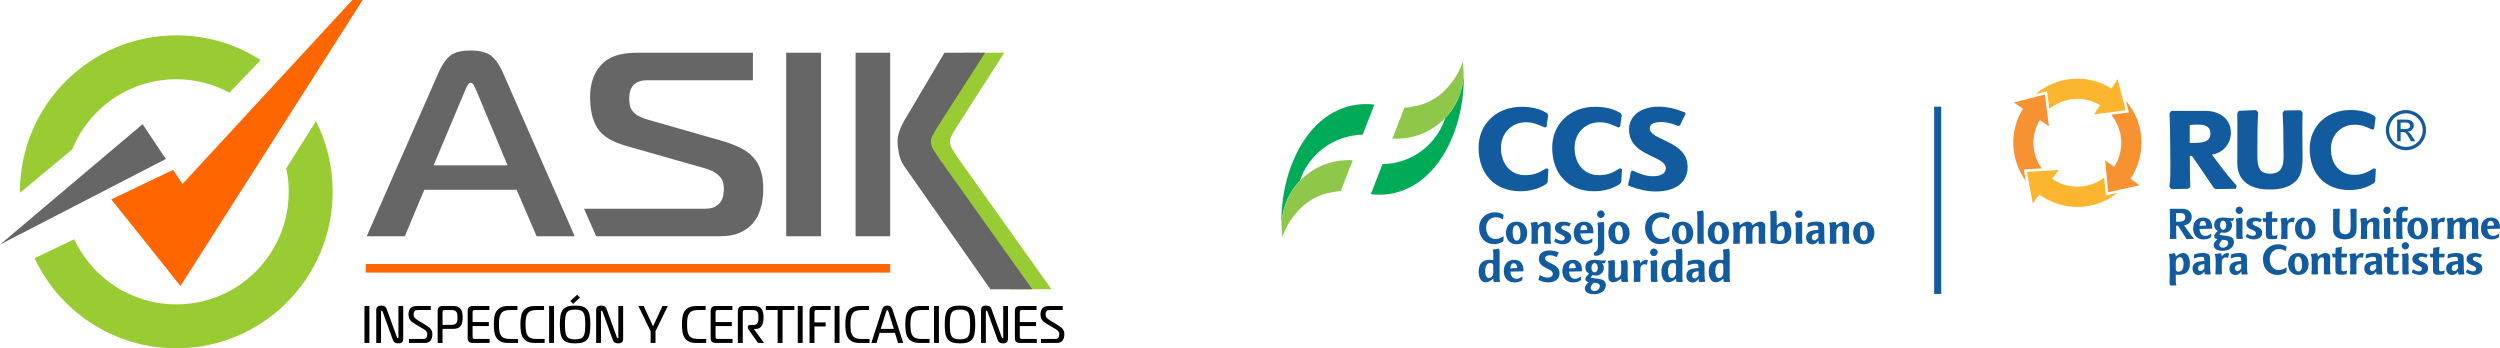 <?xml version="1.0" encoding="UTF-8"?>
<!DOCTYPE svg PUBLIC "-//W3C//DTD SVG 1.1//EN" "http://www.w3.org/Graphics/SVG/1.1/DTD/svg11.dtd">
<!-- Creator: CorelDRAW 2020 (64-Bit) -->
<svg xmlns="http://www.w3.org/2000/svg" xml:space="preserve" width="132.379mm" height="18.443mm" version="1.1" style="shape-rendering:geometricPrecision; text-rendering:geometricPrecision; image-rendering:optimizeQuality; fill-rule:evenodd; clip-rule:evenodd"
viewBox="0 0 15121.54 2106.73"
 xmlns:xlink="http://www.w3.org/1999/xlink"
 xmlns:xodm="http://www.corel.com/coreldraw/odm/2003">
 <defs>
  <style type="text/css">
   <![CDATA[
    .fil1 {fill:#FCB52F}
    .fil2 {fill:#F79233}
    .fil4 {fill:#8FC74A}
    .fil3 {fill:#00AB58}
    .fil5 {fill:#125B9E}
    .fil0 {fill:#125B9E}
    .fil8 {fill:#666666}
    .fil7 {fill:#99CC33}
    .fil6 {fill:#FF6600}
    .fil9 {fill:black;fill-rule:nonzero}
   ]]>
  </style>
 </defs>
 <g id="Capa_x0020_1">
  <g id="_1583469882400">
   <path class="fil0" d="M13217.72 1313.94l0 0c0,26.65 -24.34,27.2 -48.38,27.2l-6.82 0 0 -33.12 0 -18.65c0,0 10.73,-1.09 23.74,-1.09 20.44,0 31.46,8.09 31.46,25.66zm-3572.42 277.07c-10.71,0 -19.35,12.69 -19.35,28.26 0,15.57 8.64,28.24 19.35,28.24 10.66,0 19.38,-12.67 19.38,-28.24 0,-15.57 -8.73,-28.26 -19.38,-28.26zm-293.89 -572.05l1.48 -0.88 12.84 4.34 -4.53 78.69 -9.54 12.62c-44.72,28.56 -97.04,43.05 -155.43,43.05 -153.59,0 -252.91,-103.53 -252.91,-263.76 0,-143.12 109.12,-247.09 259.43,-247.09 62.02,0 110.87,12.09 153.87,37.98l0.77 0.47 6.93 12.03 -0.23 1.28c-3.07,17.89 -4.26,27.76 -5.69,39.16 -0.93,7.52 -1.94,15.89 -3.67,27.78l-0.3 2.15 -11.31 4.07 -3.8 -1.64c-38.44,-17.17 -66.22,-29.62 -109.91,-29.62 -85.85,0 -150.62,65.99 -150.62,153.44 0,99.59 58.81,166.47 146.29,166.47 51.53,0 80.66,-12.5 126.34,-40.54zm445.32 0l1.45 -0.88 12.83 4.34 -4.55 78.69 -9.52 12.62c-44.68,28.56 -97.03,43.05 -155.43,43.05 -153.58,0 -252.86,-103.53 -252.86,-263.76 0,-143.12 109.04,-247.09 259.36,-247.09 62.02,0 110.88,12.09 153.89,37.98l0.82 0.47 6.82 12.03 -0.17 1.28c-3.11,17.89 -4.27,27.76 -5.7,39.16 -0.95,7.52 -1.95,15.89 -3.66,27.78l-0.32 2.15 -11.29 4.07 -3.82 -1.64c-38.45,-17.17 -66.21,-29.62 -109.91,-29.62 -85.84,0 -150.62,65.99 -150.62,153.44 0,99.59 58.82,166.47 146.29,166.47 51.53,0 80.67,-12.5 126.37,-40.54zm236.05 -373.71c49.04,0 100.38,11.13 157.02,34.11l1.36 0.58 4.09 10.19 -0.77 1.48c-12.68,23.58 -16.07,30.99 -24.35,48.92l-7.82 16.89 -9.72 4.84 -1.53 -0.61c-31.74,-12.21 -66.1,-23.51 -101.71,-23.51 -32.2,0 -70.59,6.52 -70.59,37.5 0,30.92 38.77,49.21 83.64,70.41 64.79,30.61 145.47,68.79 145.47,163.74 0,92.93 -72.44,148.41 -193.81,148.41 -47.96,0 -102.45,-11.48 -161.99,-34.1l-1.77 -0.66 -2.06 -9.24 0.22 -0.83c8.02,-31.33 10.09,-41.03 15.75,-74.63l0.37 -1.72 9.54 -5.32 1.64 0.72c44.44,20.13 82.15,33.58 121.73,33.58 49.15,0 78.54,-17.79 78.54,-47.59 0,-32.98 -38.16,-51.09 -82.29,-72 -62.55,-29.69 -140.36,-66.57 -140.36,-163.61 0,-82.26 72.08,-137.57 179.41,-137.57zm762.74 762.71l0 0c0,-19.03 -4.63,-41.37 -21.97,-41.37 -14.63,0 -26.78,11.32 -26.78,34.19l0 36.91c0,14.63 5.12,19.3 18.36,19.3 22.53,0 30.38,-23.41 30.38,-49.03zm203.16 28.11l0 -26.25c-16.75,1.43 -39.27,4.47 -39.27,26.72 0,9.41 5.71,17.42 14.66,17.42 9.47,0 17.04,-7.76 24.62,-17.89zm297.93 -21.04l0 0c0,-27.53 -7.58,-52.88 -24.89,-52.88 -14.61,0 -22.19,17.65 -22.19,40.8 0,28.13 7.3,52.66 24.63,52.66 14.64,0 22.46,-17.41 22.46,-40.59zm-879.45 0l0 0c0,-27.53 -7.57,-52.88 -24.92,-52.88 -14.62,0 -22.19,17.65 -22.19,40.8 0,28.13 7.29,52.66 24.63,52.66 14.62,0 22.49,-17.41 22.49,-40.59zm-216.64 0l0 0c0,-27.53 -7.61,-52.88 -24.94,-52.88 -14.66,0 -22.19,17.65 -22.19,40.8 0,28.13 7.26,52.66 24.62,52.66 14.63,0 22.51,-17.41 22.51,-40.59zm-384.71 0l0 0c0,-27.53 -7.6,-52.88 -24.92,-52.88 -14.58,0 -22.17,17.65 -22.17,40.8 0,28.13 7.3,52.66 24.59,52.66 14.63,0 22.5,-17.41 22.5,-40.59zm-215.12 -24.51l0 0c-0.53,-15.39 -6.21,-28.9 -20.63,-28.9 -13.79,0 -20.84,12.97 -20.84,31.16l41.47 -2.26zm-404.11 24.51l0 0c0,-27.53 -7.61,-52.88 -24.95,-52.88 -14.64,0 -22.21,17.65 -22.21,40.8 0,28.13 7.37,52.66 24.68,52.66 14.63,0 22.47,-17.41 22.47,-40.59zm335.1 206.31l0 0c-0.53,-15.39 -6.21,-28.9 -20.6,-28.9 -13.8,0 -20.87,12.9 -20.87,31.09l41.47 -2.19zm145.13 109.69l0 0c0,-19.3 -20.87,-19.83 -36.27,-20.89 -10.84,10.95 -18.95,20.07 -18.95,31.38 0,11.83 10.03,18.48 22.16,18.48 17.11,0 33.06,-12.45 33.06,-28.97zm460.9 -83.52l0 -37.19c0,-14.32 -4.91,-19.3 -18.17,-19.3 -22.43,0 -30.57,23.17 -30.57,49.03 0,19.09 4.56,41.36 21.91,41.36 14.05,0 26.83,-11.26 26.83,-33.89zm136.41 19.32l0 -26.17c-16.83,1.36 -39.27,4.37 -39.27,26.71 0,9.36 5.7,17.36 14.66,17.36 9.46,0 17.04,-7.72 24.62,-17.9zm149.67 -19.32l0 -37.19c0,-14.32 -4.84,-19.3 -18.12,-19.3 -22.47,0 -30.57,23.17 -30.57,49.03 0,19.09 4.56,41.36 21.91,41.36 14.03,0 26.78,-11.26 26.78,-33.89zm-1246.54 -26.17l0 0c-0.55,-15.39 -6.21,-28.9 -20.62,-28.9 -13.79,0 -20.85,12.9 -20.85,31.09l41.47 -2.19zm-145.12 26.17l0 -37.19c0,-14.32 -4.84,-19.3 -18.13,-19.3 -22.43,0 -30.62,23.17 -30.62,49.03 0,19.09 4.64,41.36 21.92,41.36 14.11,0 26.83,-11.26 26.83,-33.89zm2151.21 -219.9c0,14.03 -0.54,29.14 3.55,42.88l-1.88 3.54 -36.85 0.59c-5.39,-9.1 -3.51,-22.56 -3.51,-32.46l0.25 -22.26c0,-5.51 0.3,-26.36 0.3,-31.92 0,-9 0.23,-20.86 -11.9,-20.86 -7.58,0 -15.75,5.52 -20.62,12.92 -7.06,10.43 -6.21,25.83 -5.97,37.98 0.3,17.82 0.3,35.69 0.81,53.54l-2.1 2.47 -36.34 0.59 -2.18 -3.06c2.18,-16.48 1.88,-33.23 1.88,-50.01 0,-22.79 1.99,-54.97 -5.39,-71.23l0.54 -3.32 35.19 -5.2 3 0.81c3.5,7.17 4.04,10.41 4.88,19.83 14.1,-10.7 29.48,-21.79 47.92,-21.79 8.69,0 17.64,3 23.33,8.83 7.81,8.01 6.21,21.2 6.21,31.4 0,15.63 -1.12,31.02 -1.12,46.73zm89.69 -86.96c40.63,0 64.48,28.45 64.48,68.88 0,40.53 -23.58,67.84 -64.48,67.84 -40.05,0 -63.85,-28.96 -63.85,-68.65 0,-41.05 23.26,-68.07 63.85,-68.07zm-414.04 -37.83l-0.11 -0.37 -0.06 -0.16 -0.13 -0.42 0.3 0.95zm44.48 -8.96l0.06 0.49 0 0.13 0 0.39 -0.06 -1.01zm-2.89 147.18c0,12.92 0.23,20.08 2.43,29.45l-1.91 3.54 -35.77 0.59c-4.87,-10.49 -3.51,-21.19 -3.51,-32.46l0 -41.51c0,-16.54 1.38,-34.11 -2.18,-50.33l0.54 -3.32 34.68 -5.2 2.98 0.81c4.61,16.52 2.73,38.5 2.73,55.26l0 43.17zm127.57 -89.38c1.88,1.95 2.96,4.16 3.82,6.64 2.68,7.48 2.16,16.55 2.42,34.71 0.26,22.02 -0.56,65.09 4.06,77.77l-1.88 3.58 -33.61 0.57c-3.99,-5.25 -3.99,-13.56 -3.99,-20.14 -8.18,14.34 -20.63,23.15 -36.34,23.15 -23.03,0 -38.18,-16.81 -38.18,-40.25 0,-42.48 41.98,-45.76 73.68,-47.39l0 -4.67c0,-15.99 -1.91,-21.52 -20.1,-21.52 -14.32,0 -29.49,5.23 -43.04,9.62l-2.67 -2.19 2.96 -20.94 2.19 -2.48c16.46,-4.67 32.51,-7.74 49.82,-7.74 17.35,0 33.05,2.54 40.87,11.3zm-1345.15 -79.05c12.49,0 23.03,10.45 23.03,22.88 0,12.35 -10.54,22.91 -22.74,22.91 -12.75,0 -23.05,-10.26 -23.05,-22.91 0,-12.43 10.3,-22.88 22.77,-22.88zm-238.88 103.87c0,22.34 59.57,15.44 59.57,60.36 0,26.72 -23.57,40.53 -51.76,40.53 -14.86,0 -33.81,-4.99 -48.99,-14.59l-1.67 -3c2.74,-5.59 4.41,-9.15 6.25,-15.76l2.72 -1.07c12.19,8.01 24.1,12.09 34.67,12.09 11.64,0 19.75,-5.22 19.75,-15.64 0,-26.23 -59.58,-18.24 -59.58,-61.01 0,-25.58 24.65,-37.73 50.42,-37.73 15.7,0 29.73,3.32 44.36,9.68l0.82 3.02c-3.78,5.79 -5.38,8.82 -8.4,15.46l-2.68 0.54c-8.64,-3.85 -17.33,-6.05 -26.52,-6.05 -8.72,0 -18.95,4.1 -18.95,13.2zm-351.57 53.2l2.66 1.42 -1.61 26.18 -2.96 4.09c-17.07,10.2 -36.01,15.16 -53.37,15.16 -51.47,0 -90.69,-38.31 -90.69,-99.21 0,-56.74 44.66,-93.15 93.13,-93.15 20.84,0 35.47,3.3 53.11,13.49l1.86 3.86c-1.33,9.12 -2.14,13.79 -3.52,22.91l-3.02 1.07c-14.58,-7.46 -24.05,-11.56 -40.57,-11.56 -30.07,0 -58.76,22.56 -58.76,63.37 0,40.81 24.06,68.35 55.79,68.35 18.9,0 30.58,-4.99 47.94,-15.99zm80.41 -89.03c40.65,0 64.53,28.45 64.53,68.88 0,40.53 -23.59,67.84 -64.53,67.84 -40.04,0 -63.91,-28.96 -63.91,-68.65 0,-41.05 23.28,-68.07 63.91,-68.07zm177.1 0c8.72,0 17.66,3 23.35,8.83 7.82,8.01 6.21,21.2 6.21,31.4 0,15.63 -1.06,31.02 -1.06,46.73 0,14.03 -0.53,29.14 3.48,42.88l-1.88 3.54 -36.85 0.59c-5.39,-9.1 -3.5,-22.56 -3.5,-32.46l0.24 -22.26c0,-5.51 0.29,-26.36 0.29,-31.92 0,-9 0.25,-20.86 -11.9,-20.86 -7.56,0 -15.75,5.52 -20.61,12.92 -7.05,10.43 -6.23,25.83 -5.91,37.98 0.22,17.82 0.22,35.69 0.75,53.54l-2.12 2.47 -36.31 0.59 -2.19 -3.06c2.19,-16.48 1.91,-33.23 1.91,-50.01 0,-22.79 1.95,-54.97 -5.4,-71.23l0.53 -3.32 35.21 -5.2 2.99 0.81c3.51,7.17 4.04,10.41 4.87,19.83 14.12,-10.7 29.51,-21.79 47.92,-21.79zm1112.2 219.8l0 97.03c0,14.56 -1.14,29.75 2.67,44.06l-2.15 3.62 -35.24 0.54c-3.23,-6.88 -3.47,-10.78 -3.47,-20.44 -14.34,11.59 -27.92,22.09 -47.41,22.09 -28.95,0 -41.16,-32.51 -41.16,-65.04 0,-45.18 21.41,-70.83 66.87,-70.83 6.25,0 13.58,0.53 21.69,1.36l0 -33.05c0,-10.2 -0.85,-18.78 -2.42,-27.03l0.75 -3.29 34.41 -5.27 2.75 0.57c3.78,11.01 2.7,42.13 2.7,55.68zm-286.13 0l0 97.03c0,14.56 -1.13,29.75 2.67,44.06l-2.12 3.62 -35.24 0.54c-3.19,-6.88 -3.51,-10.78 -3.51,-20.44 -14.34,11.59 -27.88,22.09 -47.37,22.09 -28.96,0 -41.17,-32.51 -41.17,-65.04 0,-45.18 21.4,-70.83 66.87,-70.83 6.21,0 13.56,0.53 21.67,1.36l0 -33.05c0,-10.2 -0.83,-18.78 -2.43,-27.03l0.85 -3.29 34.34 -5.27 2.74 0.57c3.79,11.01 2.71,42.13 2.71,55.68zm86.6 10.74c17.29,0 33.04,2.49 40.89,11.31 1.85,1.94 2.99,4.15 3.76,6.57 2.74,7.45 2.2,16.57 2.44,34.77 0.3,22.06 -0.54,65.03 4.09,77.7l-1.91 3.62 -33.56 0.54c-4.1,-5.23 -4.1,-13.51 -4.1,-20.15 -8.11,14.34 -20.54,23.18 -36.27,23.18 -23.04,0 -38.19,-16.78 -38.19,-40.23 0,-42.46 41.99,-45.71 73.63,-47.42l0 -4.71c0,-15.98 -1.84,-21.44 -20.05,-21.44 -14.31,0 -29.48,5.21 -42.98,9.58l-2.74 -2.17 2.98 -20.98 2.18 -2.42c16.47,-4.72 32.45,-7.74 49.82,-7.74zm385.12 -230.54c8.64,0 17.58,3 23.26,8.83 7.88,8.01 6.23,21.2 6.23,31.4 0,15.63 -1.06,31.02 -1.06,46.73 0,14.03 -0.3,29.14 3.55,42.88l-1.96 3.54 -36.77 0.59c-3.27,-5.51 -3.86,-8.81 -3.86,-16.53 0.31,-23.63 0.85,-46.95 0.85,-70.59 0,-12.13 -1.37,-20.38 -11.89,-20.38 -7.6,0 -15.99,5.52 -20.86,12.92 -8.42,12.9 -5.7,35.48 -5.7,50.27 0,13.74 0.31,27.55 0.53,41.25l-1.86 2.47 -36.04 0.59 -2.14 -3.06c1.61,-16.78 1.05,-33.54 1.05,-50.59l0 -18.37c0,-22.02 2.16,-35.48 -11.57,-35.48 -8.32,0 -15.89,6.03 -20.68,13.46 -8.41,12.95 -5.71,35.47 -5.71,50.3 0,13.78 0.33,28.04 0.54,40.69l-1.86 2.47 -36.74 0.59 -2.2 -3.06c2.2,-16.48 2.2,-33.23 2.2,-50.01 0,-19.56 1.6,-54.18 -5.78,-71.23l0.56 -3.32 35.64 -5.2 2.75 0.81c3.56,7.17 4.09,10.41 4.89,19.83 14.07,-11 29.62,-21.79 48,-21.79 14.86,0 25.7,6.93 28.73,21.51 13.81,-10.71 30.03,-21.51 47.92,-21.51zm96.18 -66.69c2.41,7.76 2.72,26.99 2.72,46.88l0 41.91c11.37,-9.14 25.96,-22.1 47.41,-22.1 28.65,0 41.15,32.51 41.15,65.05 0,45.47 -21.38,70.82 -67.48,70.82 -19.48,0 -38.42,-3.24 -57.37,-7.98l-0.85 -2.19c-0.77,-36.38 -0.54,-121.54 -1.07,-157.36 -0.3,-12.39 -0.53,-20.92 -1.88,-27.03l0.53 -3.3 34.42 -5.23 2.43 0.54zm-740.14 229.38c12.46,0 22.72,10.49 22.72,22.93 0,12.37 -10.52,22.88 -22.72,22.88 -12.73,0 -23.05,-10.19 -23.05,-22.88 0,-12.67 10.61,-22.93 23.05,-22.93zm-290.82 220.53c0,35.55 -31.45,55.38 -70.97,55.38 -30.31,0 -56.03,-9.61 -56.03,-35.25 0,-14.03 9.5,-25.13 23.84,-37.79 -13.04,-1.9 -20.63,-7.16 -20.63,-17.88 0,-12.69 13.87,-24.53 22.29,-32.82 -15.76,-10.18 -22.29,-20.96 -22.29,-38.04 0,-31.44 20.92,-46.01 54.2,-46.01 17.07,0 33.87,4.15 50.93,4.15 6.45,0 10.77,-0.3 18.36,-1.66l0.83 3.03c-2.67,5.8 -4.31,8.51 -7.04,14.63l-2.74 1.35 -14.34 -1.12c8.12,8.53 11.67,16.81 11.67,27.84 0,25.66 -21.14,47.14 -48.23,47.14 -5.91,0 -12.69,-1.13 -19.77,-2.79 -1.88,1.98 -10.29,10.49 -10.29,13.57 0,3.24 3.24,2.95 8.94,3.79l42.23 5.81c21.66,3.02 39.02,12.44 39.02,36.66zm126.94 -150.51c8.94,17.95 4.9,60.42 4.9,82.15 0,15.44 -0.54,31.16 3.5,46.01l-1.9 3.62 -35.66 0.54c-5.67,-7.17 -5.15,-11.54 -5.15,-20.44 -13.84,11.07 -29.24,21.86 -47.96,21.86 -8.4,0 -17.29,-3.1 -22.73,-8.91 -6.25,-6.58 -6.76,-15.99 -6.76,-28.07 0,-20.42 1.07,-40.8 1.07,-61.17 0,-13.51 0,-19.01 -3.79,-27.83l0.53 -3.34 36.3 -5.29 2.42 1.15c2.44,5.78 3.5,8.82 3.5,15.67 -0.22,23.18 -0.75,46.33 -0.75,69.5 0,14.02 1.05,21.71 11.89,21.71 13.57,0 24.71,-13.73 26.01,-26.7 1.09,-9.66 0.81,-23.41 0.81,-33.61 0,-12.41 0.82,-27.59 -3.47,-39.11l0.54 -3.34 33.75 -5.29 2.97 0.85zm127.58 2.49l-6.83 24.82 -2.66 0.81c-3.03,-1.94 -7.57,-3.02 -10.59,-3.02 -10.55,0 -18.15,5.51 -21.92,12.07 -3.78,6.89 -4.1,17.32 -4.1,38.22 0,18.14 0.32,35.48 0.58,53.61l-2.16 2.48 -36.5 0.54 -2.18 -3.02c2.12,-16.48 2.18,-33.24 2.12,-50.04 0,-19.51 1.66,-54.14 -5.68,-71.19l0.56 -3.34 35.69 -5.2 2.68 0.75c3.53,7.24 4.06,10.47 4.88,19.85 6.29,-11.32 19.57,-21.5 35.8,-21.5 2.95,0 5.39,0.27 8.34,1.11l1.96 3.03zm15.76 1.95l34.55 -5.2 3.04 0.75c4.63,16.52 2.73,38.56 2.73,55.32l0 43.18c0,12.93 0.23,20.07 2.4,29.38l-1.87 3.61 -35.79 0.54c-4.84,-10.44 -3.51,-21.14 -3.51,-32.45l0 -41.53c0,-16.46 1.39,-34.1 -2.16,-50.35l0.61 -3.24zm257.98 -168.28c0,40.53 -23.57,67.84 -64.45,67.84 -40.11,0 -63.96,-28.96 -63.96,-68.65 0,-41.05 23.33,-68.07 63.96,-68.07 40.63,0 64.45,28.45 64.45,68.88zm63.37 -79.94l0 96.89c0,14.56 -0.81,29.39 2.66,44.01l-1.91 3.54 -35.46 0.59c-4.85,-10.49 -3.48,-21.19 -3.48,-32.52l0 -109.8c0,-16.84 1.06,-33.82 -2.43,-50.35l0.82 -3.3 34.35 -5.23 2.74 0.54c3.79,12.07 2.71,38.79 2.71,55.63zm88.78 11.06c40.7,0 64.51,28.45 64.51,68.88 0,40.53 -23.57,67.84 -64.51,67.84 -40.03,0 -63.84,-28.96 -63.84,-68.65 0,-41.05 23.29,-68.07 63.84,-68.07zm-880.56 230.82c42,0 56.34,29.21 56.34,66.39l-1.91 3.32 -77.17 1.68c1.67,24.26 12.74,43.51 36.54,43.51 13.33,0 23.6,-6.33 34.73,-12.98l2.14 1.98 -1.6 18.16 -2.2 2.79c-12.14,8.24 -29.8,12.1 -43.83,12.1 -46.62,0 -65.85,-33.35 -65.85,-68.38 0,-40.45 23.04,-68.57 62.83,-68.57zm479.76 -194.16c0,40.81 24.1,68.35 55.8,68.35 18.97,0 30.61,-4.99 47.91,-15.99l2.73 1.42 -1.66 26.18 -2.98 4.09c-17.04,10.2 -36.01,15.16 -53.29,15.16 -51.47,0 -90.77,-38.31 -90.77,-99.21 0,-56.74 44.68,-93.15 93.18,-93.15 20.86,0 35.49,3.3 53.08,13.49l1.91 3.86c-1.38,9.12 -2.2,13.79 -3.55,22.91l-2.98 1.07c-14.62,-7.46 -24.08,-11.56 -40.63,-11.56 -30.07,0 -58.75,22.56 -58.75,63.37zm-922.14 183.13l0 97.03c0,14.56 -1.06,29.75 2.73,44.06l-2.14 3.62 -35.23 0.54c-3.27,-6.88 -3.51,-10.78 -3.51,-20.44 -14.34,11.59 -27.92,22.09 -47.45,22.09 -28.96,0 -41.11,-32.51 -41.11,-65.04 0,-45.18 21.38,-70.83 66.88,-70.83 6.24,0 13.56,0.53 21.68,1.36l0 -33.05c0,-10.2 -0.82,-18.78 -2.43,-27.03l0.75 -3.29 34.44 -5.27 2.72 0.57c3.77,11.01 2.66,42.13 2.66,55.68zm87.96 11.02c42,0 56.34,29.21 56.34,66.39l-1.85 3.32 -77.23 1.68c1.67,24.26 12.74,43.51 36.61,43.51 13.24,0 23.51,-6.33 34.63,-12.98l2.14 1.98 -1.59 18.16 -2.14 2.79c-12.2,8.24 -29.85,12.1 -43.9,12.1 -46.59,0 -65.78,-33.35 -65.78,-68.38 0,-40.45 22.97,-68.57 62.77,-68.57zm213.12 -56.81c19.78,0 37.87,3.62 56.09,12.15l0.24 2.47c-2.98,5.53 -9.48,18.73 -12.21,24.79l-2.14 0.57c-8.65,-5.21 -23.04,-10.73 -36.29,-10.73 -16.77,0 -31.39,3.55 -31.39,18.97 0,31.14 87.17,29.55 87.17,89.6 0,37.18 -29.48,55.39 -67.16,55.39 -21.4,0 -40.09,-4.67 -59.57,-14.05l-0.55 -2.2c2.72,-9.09 4.33,-16.25 6.21,-26.22l2.2 -1.37c14.92,8.32 29.77,14.88 45.47,14.88 17.07,0 32.76,-6.57 32.76,-22.88 0,-35.53 -84.45,-30.02 -84.45,-90.37 0,-34.73 28.95,-51.01 63.6,-51.01zm187.56 -102.59c1.6,24.24 12.75,43.54 36.55,43.54 13.27,0 23.57,-6.4 34.69,-12.98l2.16 1.94 -1.62 18.2 -2.17 2.74c-12.22,8.3 -29.8,12.13 -43.91,12.13 -46.54,0 -65.8,-33.33 -65.8,-68.37 0,-40.49 23.05,-68.64 62.84,-68.64 42,0 56.34,29.27 56.34,66.39l-1.9 3.34 -77.18 1.7zm144.17 -41.33l0 118.16c0,8.58 -0.31,12.43 -0.82,17.95 -3.55,29.21 -29.27,41.34 -55.8,39.97l-2.73 -1.11 -4.32 -14.58 0.56 -2.8c28.93,-9.12 25.13,-38.54 24.9,-61.7l0 -65.86c0,-16.59 0.8,-34.19 -2.71,-50.46l0.81 -3.32 34.36 -5.2 2.73 0.81c3.02,10.73 3.02,19.83 3.02,28.13zm1200.16 -75.17l0 -0.71 0 -0.39 0 -0.13 -0.06 -0.49c-0.89,-11.62 -10.76,-21.13 -22.69,-21.13 -12.42,0 -22.97,10.19 -22.97,22.85 0,2.22 0.27,4.34 0.88,6.29 -0.61,-2.02 -0.96,-4.16 -0.96,-6.37 0,-12.69 10.63,-22.88 23.05,-22.88 11.93,0 21.87,9.58 22.69,21.25 -0.81,-11.66 -10.76,-21.25 -22.69,-21.25 -12.42,0 -23.05,10.19 -23.05,22.88 0,2.22 0.35,4.35 0.96,6.37l0.13 0.42 0.06 0.16 0.11 0.37c3.02,9.1 11.69,15.67 21.79,15.67 12.2,0 22.74,-10.52 22.74,-22.91zm-1111.32 45.07c40.64,0 64.45,28.45 64.45,68.88 0,40.53 -23.57,67.84 -64.45,67.84 -40.09,0 -63.9,-28.96 -63.9,-68.65 0,-41.05 23.27,-68.07 63.9,-68.07zm4728.25 -559.99l25.62 0c12.28,0 20.62,-1.86 25.06,-5.49 4.43,-3.66 6.69,-8.5 6.69,-14.54 0,-3.87 -1.06,-7.29 -3.27,-10.44 -2.11,-3.02 -5.08,-5.31 -8.86,-6.81 -3.88,-1.53 -10.91,-2.25 -21.28,-2.25l-23.97 0 0 39.53zm-21.16 73.67l21.16 0 0 -55.61 12.36 0c7.46,0 13.1,1.46 16.93,4.49 5.63,4.07 12.99,14.27 22.1,30.45l11.59 20.66 25.84 0 -15.98 -25.58c-7.65,-12.21 -14.11,-20.87 -19.38,-26.02 -2.72,-2.66 -6.45,-5.04 -11.08,-6.93 11.29,-0.89 20.39,-4.83 27.15,-11.96 6.87,-7.11 10.28,-15.4 10.28,-24.99 0,-6.76 -2.07,-13.15 -6.15,-19.18 -4.14,-6 -9.54,-10.26 -16.45,-12.68 -6.9,-2.38 -17.98,-3.55 -33.41,-3.55l-44.96 0 0 130.9zm53.41 -168.8c-17.11,0 -33.74,4.36 -49.91,13.14 -16.27,8.75 -28.87,21.32 -37.98,37.55 -9.2,16.29 -13.74,33.23 -13.74,50.88 0,17.53 4.51,34.28 13.5,50.35 8.94,16.11 21.49,28.6 37.6,37.59 16.19,9.01 32.94,13.51 50.52,13.51 17.5,0 34.37,-4.5 50.48,-13.51 16.08,-8.99 28.6,-21.49 37.48,-37.59 8.93,-16.07 13.38,-32.82 13.38,-50.35 0,-17.65 -4.49,-34.59 -13.56,-50.88 -9.13,-16.23 -21.73,-28.8 -38.03,-37.55 -16.22,-8.77 -32.81,-13.14 -49.75,-13.14zm0 -20.15c20.38,0 40.36,5.22 59.82,15.64 19.43,10.55 34.58,25.52 45.42,45.07 10.86,19.42 16.3,39.81 16.3,61 0,20.95 -5.32,41.11 -16.06,60.44 -10.63,19.34 -25.69,34.39 -44.94,45.06 -19.33,10.76 -39.49,16.12 -60.54,16.12 -21.09,0 -41.28,-5.36 -60.53,-16.12 -19.37,-10.67 -34.37,-25.72 -45.14,-45.06 -10.77,-19.33 -16.09,-39.49 -16.09,-60.44 0,-21.19 5.44,-41.58 16.35,-61 10.9,-19.56 26.11,-34.52 45.54,-45.07 19.42,-10.42 39.47,-15.64 59.88,-15.64zm-194.16 352.66l-1.37 0.83c-43.34,26.57 -70.95,38.43 -119.75,38.43 -82.92,0 -138.65,-63.37 -138.65,-157.73 0,-82.92 61.35,-145.4 142.67,-145.4 41.47,0 67.77,11.73 104.25,28.02l3.56 1.59 10.71 -3.92 0.3 -2.07c1.6,-11.24 2.6,-19.13 3.44,-26.25 1.35,-10.81 2.54,-20.17 5.38,-37.12l0.25 -1.17 -6.53 -11.42 -0.77 -0.46c-40.69,-24.56 -87.01,-35.99 -145.81,-35.99 -142.39,0 -245.83,98.5 -245.83,234.19 0,151.8 94.16,249.9 239.66,249.9 55.38,0 104.97,-13.74 147.31,-40.87l9 -11.9 4.32 -74.63 -12.14 -4.03zm-442.62 -351.43l11.61 14.77c-2.83,75.99 -0.81,151.03 -0.81,227.01 0,61.73 7.86,143.04 -43.26,190.03 -42.95,39.07 -98.61,47.66 -157.32,47.66 -102.41,0 -192.96,-41.4 -193.68,-158.85 -0.71,-101.13 2.01,-201.8 -0.06,-302.76l9.44 -14.29 104.46 -4.4 12.39 13.23c-4.23,71 -4.34,141.13 -4.34,212.15 0,33.66 -3.31,81.56 6.51,113.61 8.42,27.36 26.48,45.77 72.15,45.77 94.54,0 78.73,-96.18 78.73,-160.69l0 -21.19c0,-62.25 -1.5,-124.21 -5.05,-186.41l10.78 -14.14 98.44 -1.5zm-579.38 189.65l0 0c20.28,-7.29 33.3,-20.61 33.3,-49.15 0,-35.78 -21.62,-53.48 -72.51,-53.48 -22.09,0 -41.58,1.06 -52.47,1.84l0 37.06 0 72.03 7.63 0c32.21,0 62.15,-0.47 84.05,-8.29zm108.44 166.63c26.97,34.9 54.68,68.47 84.66,100.9l-6.34 18.27 -121.13 1.48 -11.43 -6.65c-43.64,-64.32 -87.72,-130.16 -132.51,-193.86l-12.6 0.32c0.48,62.48 -0.65,124.97 2.96,187.44l-14.51 11.32 -101.16 1.5 -11.19 -14.82c7.33,-47.03 6.03,-90.64 6.03,-137.89 0,-67.94 -1.35,-131.39 -2.02,-196.89 -0.75,-36.71 -2.12,-73.48 -2.84,-110.22l10.99 -13.15 208.29 0c68.17,0 151.57,37.09 151.57,133.8 0,35.88 -15.57,70.89 -40.99,95.22 -21.28,20.45 -46.55,30.7 -73.69,35.89 21.98,29.22 43.59,58.49 65.92,87.33zm386.14 596.38l-2.56 -1.3c-16.77,10.67 -27.95,15.44 -46.25,15.44 -30.57,0 -53.79,-26.65 -53.79,-65.92 0,-39.31 27.68,-61.04 56.68,-61.04 15.88,0 25.05,3.91 39.16,11.08l2.83 -1.02c1.37,-8.84 2.08,-13.27 3.38,-22.02l-1.83 -3.79c-16.95,-9.78 -31.04,-13 -51.13,-13 -46.72,0 -89.8,35.06 -89.8,89.8 0,58.73 37.86,95.67 87.44,95.67 16.69,0 34.99,-4.79 51.4,-14.69l2.9 -3.92 1.55 -25.28zm1183.44 4.37c0,-43.49 -57.51,-36.83 -57.51,-58.46 0,-8.83 9.95,-12.79 18.32,-12.79 8.86,0 17.23,2.16 25.64,5.86l2.62 -0.51c2.83,-6.4 4.43,-9.38 8.11,-14.94l-0.83 -2.96c-14.11,-6.09 -27.7,-9.37 -42.87,-9.37 -24.83,0 -48.65,11.8 -48.65,36.63 0,41.33 57.55,33.56 57.55,58.93 0,10.11 -7.87,15.2 -19.09,15.2 -10.21,0 -21.7,-4.02 -33.48,-11.73l-2.62 1.07c-1.85,6.4 -3.42,9.82 -6.03,15.18l1.6 3.02c14.63,9.28 32.93,14.08 47.33,14.08 27.18,0 49.92,-13.32 49.92,-39.21zm-146.89 -0.82l0 0c-7.29,9.88 -14.61,17.34 -23.79,17.34 -8.59,0 -14.1,-7.69 -14.1,-16.75 0,-21.68 21.68,-24.59 37.89,-25.95l0 25.36zm38.45 33.65c-4.45,-12.29 -3.67,-53.93 -3.91,-75.29 -0.24,-17.59 0.24,-26.36 -2.36,-33.58 -0.79,-2.42 -1.84,-4.57 -3.67,-6.39 -7.54,-8.6 -22.75,-10.97 -39.45,-10.97 -16.76,0 -32.18,2.9 -48.09,7.46l-2.14 2.43 -2.9 20.25 2.6 2.14c13.09,-4.28 27.78,-9.31 41.65,-9.31 17.51,0 19.29,5.32 19.29,20.73l0 4.61c-30.56,1.59 -71.12,4.8 -71.12,45.84 0,22.71 14.67,39 36.88,39 15.17,0 27.2,-8.54 35.02,-22.4 0,6.4 0,14.38 3.95,19.43l32.4 -0.54 1.84 -3.43zm-119.16 -19.26l-1.31 -1.34c-6.57,3.47 -13.9,5.13 -21.98,5.13 -9.94,0 -10.46,-7.23 -10.46,-15.47l0 -68.88 29.53 0.3 2.08 -2.41c0.83,-6.95 1.06,-10.15 2.15,-16.84l-1.61 -3.51 -32.14 0.61 0 -3.8c0,-11.95 1.3,-24.22 2.88,-36.3l-2.07 -1.02 -35.06 5.04 -1.07 2.22 -1.55 33.87 -18.57 -0.61 -1.55 3.2c1.85,6.47 2.86,9.89 3.92,17.15l1.61 2.41 14.6 -0.3 0 77.64c0,22.16 11.5,27.48 33.18,27.48 12.03,0 26.42,-1.6 31.93,-2.97l2.6 -2.04 2.91 -19.56zm-100.16 -13.57c0,-43.49 -57.53,-36.83 -57.53,-58.46 0,-8.83 9.96,-12.79 18.31,-12.79 8.9,0 17.29,2.16 25.64,5.86l2.63 -0.51c2.88,-6.4 4.42,-9.38 8.1,-14.94l-0.79 -2.96c-14.12,-6.09 -27.7,-9.37 -42.88,-9.37 -24.84,0 -48.63,11.8 -48.63,36.63 0,41.33 57.53,33.56 57.53,58.93 0,10.11 -7.89,15.2 -19.14,15.2 -10.18,0 -21.66,-4.02 -33.46,-11.73l-2.6 1.07c-1.84,6.4 -3.38,9.82 -5.97,15.18l1.54 3.02c14.63,9.28 33.01,14.08 47.31,14.08 27.24,0 49.94,-13.32 49.94,-39.21zm-116.09 32.52l0 0c-2.09,-9.05 -2.31,-15.93 -2.31,-28.43l0 -41.81c0,-16.29 1.79,-37.57 -2.67,-53.54l-2.82 -0.75 -33.49 5 -0.53 3.2c3.38,15.7 2.07,32.77 2.07,48.75l0 40.16c0,10.94 -1.29,21.32 3.45,31.42l34.45 -0.51 1.85 -3.5zm0.54 -169.38c0,-12.05 -9.95,-22.15 -21.97,-22.15 -12.04,0 -22.22,9.87 -22.22,22.15 0,12.25 9.95,22.13 22.22,22.13 11.78,0 21.97,-10.2 21.97,-22.13zm-61.98 150.43l-1.28 -1.34c-6.53,3.47 -13.87,5.13 -21.91,5.13 -9.97,0 -10.5,-7.23 -10.5,-15.47l0 -68.88 29.56 0.3 2.07 -2.41c0.78,-6.95 1.07,-10.15 2.06,-16.84l-1.5 -3.51 -32.19 0.61 0 -3.8c0,-11.95 1.3,-24.22 2.83,-36.3l-2.06 -1.02 -35.08 5.04 -0.98 2.22 -1.61 33.87 -18.54 -0.61 -1.6 3.2c1.9,6.47 2.91,9.89 3.92,17.15l1.59 2.41 14.63 -0.3 0 77.64c0,22.16 11.55,27.48 33.23,27.48 12.04,0 26.41,-1.6 31.94,-2.97l2.6 -2.04 2.81 -19.56zm-136.86 -14.39l0 0c-7.36,9.88 -14.7,17.34 -23.82,17.34 -8.65,0 -14.15,-7.69 -14.15,-16.75 0,-21.68 21.67,-24.59 37.97,-25.95l0 25.36zm38.37 33.65c-4.43,-12.29 -3.61,-53.93 -3.91,-75.29 -0.23,-17.59 0.3,-26.36 -2.36,-33.58 -0.75,-2.42 -1.76,-4.57 -3.59,-6.39 -7.62,-8.6 -22.77,-10.97 -39.52,-10.97 -16.77,0 -32.16,2.9 -48.09,7.46l-2.14 2.43 -2.91 20.25 2.62 2.14c13.14,-4.28 27.78,-9.31 41.63,-9.31 17.48,0 19.38,5.32 19.38,20.73l0 4.61c-30.64,1.59 -71.19,4.8 -71.19,45.84 0,22.71 14.67,39 36.9,39 15.15,0 27.19,-8.54 35.05,-22.4 0,6.4 0,14.38 3.91,19.43l32.43 -0.54 1.8 -3.43zm-113.46 -121.67l-1.84 -2.97c-2.91,-0.82 -5.22,-1.06 -8.13,-1.06 -15.7,0 -28.48,9.89 -34.52,20.79 -0.77,-9.06 -1.29,-12.25 -4.74,-19.2l-2.58 -0.73 -34.41 5.01 -0.57 3.2c7.05,16.51 5.53,50.11 5.53,68.99 0,16.22 0,32.45 -2.16,48.39l2.16 2.95 35.17 -0.53 2.14 -2.42c-0.23,-17.52 -0.54,-34.29 -0.54,-51.81 0,-20.32 0.31,-30.4 3.91,-37.03 3.68,-6.37 11,-11.73 21.2,-11.73 2.84,0 7.26,1.09 10.19,2.97l2.63 -0.83 6.57 -23.98zm-100.88 102.41l-1.3 -1.34c-6.57,3.47 -13.86,5.13 -21.99,5.13 -9.94,0 -10.46,-7.23 -10.46,-15.47l0 -68.88 29.53 0.3 2.08 -2.41c0.85,-6.95 1.07,-10.15 2.15,-16.84l-1.61 -3.51 -32.14 0.61 0 -3.8c0,-11.95 1.27,-24.22 2.89,-36.3l-2.14 -1.02 -35 5.04 -1.06 2.22 -1.54 33.87 -18.61 -0.61 -1.53 3.2c1.83,6.47 2.84,9.89 3.92,17.15l1.53 2.41 14.69 -0.3 0 77.64c0,22.16 11.5,27.48 33.17,27.48 12.01,0 26.42,-1.6 31.92,-2.97l2.6 -2.04 2.91 -19.56zm-99.62 18.95c-3.93,-13.27 -3.4,-27.96 -3.4,-41.47 0,-15.23 1.1,-30.09 1.1,-45.33 0,-9.76 1.52,-22.61 -6.07,-30.29 -5.49,-5.64 -14.08,-8.59 -22.49,-8.59 -17.69,0 -32.64,10.73 -46.25,21.08 -0.8,-9.06 -1.29,-12.26 -4.75,-19.18l-2.83 -0.75 -33.99 5 -0.53 3.2c7.03,15.76 5.2,46.89 5.2,69.01 0,16.22 0.3,32.45 -1.84,48.4l2.14 2.94 35.06 -0.51 2.07 -2.42c-0.51,-17.25 -0.51,-34.54 -0.78,-51.83 -0.27,-11.79 -1.03,-26.72 5.72,-36.79 4.72,-7.16 12.52,-12.49 19.89,-12.49 11.79,0 11.55,11.42 11.55,20.21 0,5.36 -0.31,25.58 -0.31,30.9l-0.22 21.51c0,9.57 -1.84,22.69 3.36,31.42l35.55 -0.51 1.84 -3.5zm-172.49 -53.61l0 0c0,22.4 -7.57,39.2 -21.67,39.2 -16.76,0 -23.81,-23.74 -23.81,-50.92 0,-22.46 7.32,-39.51 21.44,-39.51 16.69,0 24.03,24.54 24.03,51.23zm39.51 -5.39c0,-39.15 -23.05,-66.68 -62.25,-66.68 -39.2,0 -61.72,26.17 -61.72,65.92 0,38.43 22.98,66.45 61.72,66.45 39.51,0 62.25,-26.42 62.25,-65.69zm-407.44 25.66l0 0c-7.34,9.88 -14.63,17.34 -23.83,17.34 -8.62,0 -14.08,-7.69 -14.08,-16.75 0,-21.68 21.69,-24.59 37.91,-25.95l0 25.36zm38.44 33.65c-4.44,-12.29 -3.66,-53.93 -3.91,-75.29 -0.29,-17.59 0.25,-26.36 -2.36,-33.58 -0.77,-2.42 -1.83,-4.57 -3.67,-6.39 -7.6,-8.6 -22.75,-10.97 -39.5,-10.97 -16.73,0 -32.17,2.9 -48.11,7.46l-2.07 2.43 -2.92 20.25 2.62 2.14c13.1,-4.28 27.72,-9.31 41.65,-9.31 17.45,0 19.3,5.32 19.3,20.73l0 4.61c-30.61,1.59 -71.13,4.8 -71.13,45.84 0,22.71 14.62,39 36.91,39 15.16,0 27.16,-8.54 34.99,-22.4 0,6.4 0,14.38 3.98,19.43l32.41 -0.54 1.83 -3.43zm-111.76 -121.67l-1.82 -2.97c-2.87,-0.82 -5.22,-1.06 -8.06,-1.06 -15.75,0 -28.56,9.89 -34.53,20.79 -0.85,-9.06 -1.37,-12.25 -4.74,-19.2l-2.67 -0.73 -34.42 5.01 -0.54 3.2c7.06,16.51 5.52,50.11 5.52,68.99 0,16.22 0,32.45 -2.1,48.39l2.1 2.95 35.24 -0.53 2.15 -2.42c-0.32,-17.52 -0.54,-34.29 -0.54,-51.81 0,-20.32 0.22,-30.4 3.91,-37.03 3.67,-6.37 10.95,-11.73 21.21,-11.73 2.81,0 7.28,1.09 10.18,2.97l2.62 -0.83 6.5 -23.98zm-149.75 88.01l0 0c-7.32,9.88 -14.67,17.34 -23.79,17.34 -8.64,0 -14.15,-7.69 -14.15,-16.75 0,-21.68 21.75,-24.59 37.95,-25.95l0 25.36zm38.4 33.65c-4.44,-12.29 -3.61,-53.93 -3.86,-75.29 -0.29,-17.59 0.25,-26.36 -2.35,-33.58 -0.8,-2.42 -1.88,-4.57 -3.67,-6.39 -7.6,-8.6 -22.74,-10.97 -39.51,-10.97 -16.71,0 -32.16,2.9 -48.1,7.46l-2.14 2.43 -2.84 20.25 2.62 2.14c13.02,-4.28 27.72,-9.31 41.56,-9.31 17.56,0 19.38,5.32 19.38,20.73l0 4.61c-30.61,1.59 -71.14,4.8 -71.14,45.84 0,22.71 14.63,39 36.85,39 15.17,0 27.24,-8.54 35.07,-22.4 0,6.4 0,14.38 3.9,19.43l32.46 -0.54 1.78 -3.43zm-164.19 -60.85l0 0c0,25.12 -7.86,47.52 -29.55,47.52 -12.78,0 -17.51,-4.57 -17.51,-18.72l0 -35.96c0,-19.78 10.15,-32.86 25.87,-32.86 16.48,0 21.19,21.6 21.19,40.03zm38.15 -2.12c0,-31.49 -11.73,-63.03 -39.75,-63.03 -18.52,0 -31.85,10.22 -45.46,21.38 -0.56,-8.51 -1.56,-12.54 -4.68,-19.49l-2.91 -0.75 -34.02 5.04 -0.45 3.19c6.74,13.38 5.44,54.73 5.44,71.55l0 29.38c0,11.14 -1.07,46.69 -1.07,69.9 0,7.69 0.85,10.93 4.98,16.52l34.28 -0.62 1.79 -3.36c-3.92,-13.08 -3.36,-27.77 -3.36,-41.39l0 -20.84c7.87,0.81 14.38,1.1 20.41,1.1 44.18,0 64.8,-24.87 64.8,-68.58zm1839.42 -229.44l0 0 -39.97 2.16c0,-17.64 6.81,-30.11 20.13,-30.11 13.86,0 19.37,13.02 19.84,27.95zm36.38 16.04c0,-35.99 -13.87,-64.31 -54.37,-64.31 -38.45,0 -60.71,27.18 -60.71,66.44 0,33.89 18.6,66.18 63.53,66.18 13.64,0 30.64,-3.74 42.44,-11.74l2.06 -2.68 1.55 -17.58 -2.08 -1.92c-10.73,6.42 -20.61,12.58 -33.47,12.58 -23.04,0 -33.69,-18.69 -35.3,-42.14l74.51 -1.62 1.84 -3.2zm-129.01 61.36c-3.67,-13.27 -3.45,-27.91 -3.45,-41.47 0,-15.26 1.07,-30.08 1.07,-45.25 0,-9.89 1.54,-22.69 -5.97,-30.43 -5.49,-5.57 -14.15,-8.53 -22.51,-8.53 -17.29,0 -32.99,10.43 -46.3,20.77 -2.9,-14.08 -13.34,-20.77 -27.68,-20.77 -17.76,0 -32.86,10.43 -46.39,21.06 -0.77,-9.06 -1.29,-12.25 -4.71,-19.18l-2.62 -0.82 -34.43 5.09 -0.53 3.2c7.04,16.52 5.51,50.04 5.51,69.01 0,16.15 0,32.45 -2.12,48.4l2.12 2.95 35.48 -0.56 1.84 -2.39c-0.22,-12.29 -0.55,-26.08 -0.55,-39.41 0,-14.34 -2.59,-36.2 5.54,-48.68 4.61,-7.23 11.89,-13.03 19.96,-13.03 13.25,0 11.17,13.03 11.17,34.3l0 17.82c0,16.55 0.54,32.75 -1.05,49l2.08 2.95 34.82 -0.56 1.82 -2.39c-0.26,-13.34 -0.5,-26.6 -0.5,-39.95 0,-14.38 -2.66,-36.19 5.48,-48.71 4.69,-7.2 12.82,-12.47 20.16,-12.47 10.11,0 11.48,7.93 11.48,19.66 0,22.86 -0.53,45.54 -0.75,68.42 0,7.46 0.47,10.65 3.61,15.99l35.61 -0.56 1.82 -3.47zm-202.71 -121.37l-1.8 -2.9c-2.86,-0.87 -5.22,-1.13 -8.06,-1.13 -15.74,0 -28.53,9.82 -34.51,20.8 -0.82,-9.06 -1.31,-12.26 -4.76,-19.19l-2.67 -0.83 -34.39 5.11 -0.55 3.2c7.12,16.51 5.52,50.04 5.52,69.01 0,16.15 0,32.45 -2.14,48.38l2.14 2.97 35.24 -0.55 2.15 -2.42c-0.33,-17.51 -0.53,-34.3 -0.53,-51.88 0,-20.2 0.19,-30.37 3.91,-37.03 3.66,-6.39 10.95,-11.65 21.11,-11.65 2.94,0 7.37,0.98 10.26,2.9l2.63 -0.77 6.48 -24zm-143.55 67.76l0 0c0,22.41 -7.58,39.2 -21.74,39.2 -16.69,0 -23.74,-23.75 -23.74,-50.93 0,-22.43 7.28,-39.56 21.45,-39.56 16.75,0 24.02,24.59 24.02,51.29zm39.45 -5.32c0,-39.28 -22.98,-66.74 -62.19,-66.74 -39.27,0 -61.73,26.17 -61.73,65.99 0,38.36 22.99,66.37 61.73,66.37 39.52,0 62.19,-26.4 62.19,-65.61zm-120.71 -127.88l-2.06 -2.38c-3.4,-0.83 -15.19,-2.12 -28.03,-2.12 -23.52,0 -40.53,13.32 -40.53,37.59l0 32.34 -18.51 -0.58 -1.62 3.2c1.83,6.41 2.59,9.89 3.69,17.11l1.51 2.4 14.93 -0.24c-0.23,25.51 -0.23,59.01 -0.23,59.01 0,11.53 -2.12,37.04 3.39,44.53l34.29 -0.56 2.06 -3.48c-3.67,-14.11 -2.89,-28.25 -3.15,-42.61l-0.51 -56.89 27.71 0 2.08 -2.16c0.82,-6.92 1.31,-10.18 2.4,-16.81l-1.87 -3.5 -30.32 0.58 0 -21.12c0,-20.48 9.41,-26.14 18.29,-26.14 5.23,0 8.89,1.07 11.27,1.6l2.38 -1.35 2.83 -18.43zm-105.6 186.81l0 0c-2.09,-9.07 -2.31,-15.99 -2.31,-28.5l0 -41.73c0,-16.3 1.78,-37.65 -2.67,-53.56l-2.9 -0.82 -33.4 5.09 -0.54 3.13c3.36,15.76 2.07,32.76 2.07,48.81l0 40.16c0,10.87 -1.29,21.3 3.37,31.45l34.54 -0.56 1.84 -3.47zm0.51 -169.46c0,-11.96 -9.89,-22.09 -21.97,-22.09 -12.03,0 -22.22,9.84 -22.22,22.09 0,12.33 9.96,22.23 22.22,22.23 11.78,0 21.97,-10.2 21.97,-22.23zm-65.13 169.46c-3.91,-13.27 -3.37,-27.91 -3.37,-41.47 0,-15.26 0.99,-30.08 0.99,-45.25 0,-9.89 1.59,-22.69 -5.95,-30.43 -5.54,-5.57 -14.14,-8.53 -22.54,-8.53 -17.72,0 -32.69,10.7 -46.25,21.06 -0.77,-9.06 -1.3,-12.25 -4.74,-19.18l-2.84 -0.82 -33.99 5.09 -0.53 3.2c7.03,15.7 5.22,46.83 5.22,69.01 0,16.15 0.27,32.45 -1.8,48.4l2.08 2.95 35 -0.56 2.09 -2.39c-0.48,-17.32 -0.48,-34.62 -0.71,-51.91 -0.32,-11.72 -1.07,-26.58 5.71,-36.75 4.68,-7.2 12.52,-12.47 19.86,-12.47 11.77,0 11.55,11.43 11.55,20.2 0,5.32 -0.3,25.6 -0.3,30.86l-0.23 21.61c0,9.54 -1.84,22.63 3.37,31.4l35.53 -0.56 1.85 -3.47zm-140.5 -175.86l-2.43 -3.21 -33.39 0.54 -2.14 2.98c1.29,24.5 1.83,49.38 1.83,73.89l0 8.53c0,29.6 1.07,48.58 -9.4,59.76 -5.22,5.63 -12.58,9.08 -24.35,9.08 -37.91,0 -33.69,-34.13 -33.69,-68.3 0,-28.03 0,-56.03 1.59,-84.06l-2.36 -2.73 -35.85 1.62 -1.84 2.88c0.79,40.4 -0.23,80.98 0,120.97 0.24,44.08 31.63,60.06 69.54,60.06 21.98,0 41.87,-3.51 57.03,-18.2 18,-17.6 15.16,-49.62 15.16,-73.62 0,-29.92 -0.75,-60.34 0.3,-90.21zm-288.21 122.25l0 0c0,22.41 -7.56,39.2 -21.74,39.2 -16.76,0 -23.74,-23.75 -23.74,-50.93 0,-22.43 7.25,-39.56 21.44,-39.56 16.69,0 24.03,24.59 24.03,51.29zm39.52 -5.32c0,-39.28 -23.04,-66.74 -62.27,-66.74 -39.25,0 -61.72,26.17 -61.72,65.99 0,38.36 23.01,66.37 61.72,66.37 39.44,0 62.27,-26.4 62.27,-65.61zm-125.16 -62.44l-1.84 -2.9c-2.91,-0.87 -5.27,-1.13 -8.1,-1.13 -15.72,0 -28.5,9.82 -34.53,20.8 -0.78,-9.06 -1.31,-12.26 -4.75,-19.19l-2.59 -0.83 -34.42 5.11 -0.61 3.2c7.11,16.51 5.57,50.04 5.57,69.01 0,16.15 0,32.45 -2.12,48.38l2.12 2.97 35.23 -0.55 2.09 -2.42c-0.32,-17.51 -0.53,-34.3 -0.53,-51.88 0,-20.2 0.21,-30.37 3.95,-37.03 3.61,-6.39 10.91,-11.65 21.13,-11.65 2.87,0 7.36,0.98 10.2,2.9l2.63 -0.77 6.56 -24zm-104.43 102.42l-1.3 -1.3c-6.5,3.5 -13.92,5.03 -21.97,5.03 -9.96,0 -10.47,-7.17 -10.47,-15.47l0 -68.81 29.6 0.25 2.07 -2.38c0.78,-6.95 1.02,-10.2 2.08,-16.85l-1.6 -3.48 -32.14 0.59 0 -3.78c0,-12.02 1.28,-24.25 2.89,-36.24l-2.09 -1.06 -35.05 5.04 -1.09 2.17 -1.53 33.88 -18.53 -0.59 -1.6 3.21c1.84,6.4 2.84,9.89 3.92,17.12l1.59 2.38 14.62 -0.25 0 77.58c0,22.21 11.5,27.55 33.22,27.55 12.04,0 26.38,-1.6 31.88,-2.97l2.6 -2.14 2.9 -19.48zm-93.03 -13.63c0,-43.46 -57.53,-36.77 -57.53,-58.39 0,-8.83 9.95,-12.79 18.3,-12.79 8.89,0 17.31,2.14 25.59,5.87l2.67 -0.61c2.9,-6.41 4.43,-9.29 8.11,-14.94l-0.82 -2.88c-14.12,-6.17 -27.72,-9.36 -42.9,-9.36 -24.81,0 -48.63,11.71 -48.63,36.53 0,41.4 57.53,33.65 57.53,59 0,10.13 -7.82,15.2 -19.09,15.2 -10.19,0 -21.65,-4.01 -33.43,-11.72l-2.62 1.05c-1.85,6.41 -3.44,9.87 -5.97,15.24l1.52 2.9c14.63,9.3 32.93,14.15 47.31,14.15 27.19,0 49.96,-13.33 49.96,-39.26zm-116.88 32.58l0 0c-2.14,-9.07 -2.36,-15.99 -2.36,-28.5l0 -41.73c0,-16.3 1.85,-37.65 -2.59,-53.56l-2.9 -0.82 -33.48 5.09 -0.53 3.13c3.42,15.76 2.14,32.76 2.14,48.81l0 40.16c0,10.87 -1.3,21.3 3.36,31.45l34.57 -0.56 1.8 -3.47zm0.53 -169.46c0,-11.96 -9.95,-22.09 -21.97,-22.09 -12.04,0 -22.25,9.84 -22.25,22.09 0,12.33 9.94,22.23 22.25,22.23 11.73,0 21.97,-10.2 21.97,-22.23zm-89.36 198.23l0 0c0,16.07 -15.47,28.08 -31.94,28.08 -11.72,0 -21.44,-6.4 -21.44,-17.88 0,-10.97 7.85,-19.74 18.32,-30.46 14.92,1.1 35.06,1.62 35.06,20.26zm-11.79 -107.73l0 0c0,14.1 -5.53,26.96 -18.3,26.96 -13.1,0 -19.08,-13.92 -19.08,-28.02 0,-10.73 5.2,-26.65 18.3,-26.65 12.55,0 19.08,13.55 19.08,27.71zm47.34 -41.41l-0.78 -2.89c-7.29,1.29 -11.5,1.6 -17.77,1.6 -16.46,0 -32.69,-4.03 -49.18,-4.03 -32.14,0 -52.29,14.22 -52.29,44.6 0,16.54 6.21,26.88 21.45,36.78 -8.19,8.01 -21.45,19.5 -21.45,31.76 0,10.47 7.3,15.51 19.85,17.35 -13.86,12.33 -22.97,22.98 -22.97,36.53 0,24.89 24.8,34.18 54.12,34.18 38.14,0 68.48,-19.18 68.48,-53.66 0,-23.45 -16.72,-32.51 -37.7,-35.45l-40.73 -5.59c-5.49,-0.83 -8.65,-0.54 -8.65,-3.72 0,-2.96 8.1,-11.21 9.94,-13.1 6.81,1.59 13.34,2.66 19.08,2.66 26.19,0 46.56,-20.86 46.56,-45.6 0,-10.71 -3.37,-18.71 -11.25,-27.03l13.83 1.07 2.63 -1.28c2.59,-5.87 4.22,-8.53 6.83,-14.18zm-168.64 42.96l0 0 -40.06 2.16c0,-17.64 6.84,-30.11 20.21,-30.11 13.82,0 19.32,13.02 19.85,27.95zm36.36 16.04c0,-35.99 -13.86,-64.31 -54.42,-64.31 -38.45,0 -60.67,27.18 -60.67,66.44 0,33.89 18.61,66.18 63.58,66.18 13.6,0 30.61,-3.74 42.32,-11.74l2.14 -2.68 1.54 -17.58 -2.08 -1.92c-10.71,6.42 -20.66,12.58 -33.45,12.58 -23.05,0 -33.75,-18.69 -35.39,-42.14l74.59 -1.62 1.83 -3.2zm-110.56 62.45c-21.99,-25.26 -40.23,-52.67 -59.6,-79.8 12.31,-1.6 23.28,-5.33 32.16,-14.4 8.89,-9.06 14.4,-22.13 14.4,-35.46 0,-35.78 -28.77,-49.95 -53.65,-49.95l-77.14 0 -2.07 2.67c0.24,14.45 0.77,28.59 1.01,43 0.25,26.36 0.85,52.02 0.85,79.42 0,17.76 0.47,36.69 -2.12,54.52l2.12 2.95 35.01 -0.56 2.9 -2.39c-1.31,-24.24 -0.83,-53.45 -1.06,-77.65l10.7 -0.27c14.16,21.27 34.53,53.45 50.98,79.26l2.63 1.61 42.09 -0.56 0.8 -2.39z"/>
   <path class="fil1" d="M12807.86 1166.47c-133.98,107.44 -327.54,115.49 -471.17,10.6l-41.51 53.14 -35.38 -190.5 193.33 -11.73 -41.17 52.72c96.66,68.29 224.88,63.26 315.4,-6.57l10.31 107.91 70.18 -15.57zm-495.16 -597.04c125.98,-108.44 311.89,-126.42 458.5,-34.35l37.65 -55.85 48.56 187.45 -192 25.24 37.38 -55.44c-98.45,-59.78 -221.82,-48.17 -307.13,22.55l-14.08 -107.44 -68.88 17.83z"/>
   <path class="fil2" d="M12859.22 610.36c112.3,130.13 126.98,323.39 27.11,470.69l54.56 39.67 -189.13 41.96 -18.47 -192.8 54.16 39.32c64.89,-98.97 55.37,-226.96 -17.67,-315.1l107.51 -14.03 -18.06 -69.71zm-605.4 484.13c-92.69,-125.04 -104.01,-298.5 -17.24,-436.8l-55.84 -37.66 187.46 -48.58 25.21 192.04 -55.41 -37.46c-56.39,92.93 -49.18,208.14 11.24,292.42l-108.34 6.52 12.91 69.52z"/>
   <path class="fil3" d="M7862.73 1093.96c52.42,-162.94 207.38,-276.3 379.61,-279.26l70.67 -182.13c-38.51,-4.47 -74.93,-3.92 -109.28,1.12l-3.21 0.47c-8.27,1.29 -16.47,2.78 -24.51,4.5l-1.02 0.24c-232.82,51.94 -357.4,284.24 -402.04,490.01 -22.39,102.92 -23.86,191.47 -21.44,246.15 -1.31,-90.56 28.13,-182.01 90.26,-257.88 4.22,-5.16 8.6,-10.12 12.97,-15.06l0.14 -0.03 0.05 -0.08 0.59 -0.64 0.17 -0.17c2.98,-3.27 7.05,-7.24 7.05,-7.24zm990.32 -661.65c2.43,54.68 0.96,143.23 -21.4,246.15 -44.65,205.76 -169.28,438.07 -402.1,490l-1.01 0.26c-8.04,1.7 -16.23,3.2 -24.53,4.49l-3.19 0.54c-34.36,4.96 -70.78,5.51 -109.28,1.06l70.72 -182.13c115.68,-2.02 229.75,-52.72 308.22,-148.66 32.76,-39.99 56.51,-84.42 71.38,-130.68 7.69,-7.93 15.03,-16.21 20.95,-23.21 62.08,-75.8 91.51,-167.27 90.22,-257.83z"/>
   <path class="fil4" d="M8852.53 432.31c1.29,90.56 -28.15,182.02 -90.28,257.83 -85.71,104.73 -213.7,155.53 -340.03,147.96l72.25 -186.09c15.17,-1.23 30.28,-3.45 45.25,-6.4 76.36,-10.74 157.37,-44.74 225.91,-128.78 3.55,-4.02 7.05,-8.01 10.54,-12.2 32.68,-39.96 56.37,-84.36 71.3,-130.6 0.35,2.36 0.61,4.8 0.97,7.15 1.11,9.14 3.02,26.73 4.08,51.13zm-1010.23 684.87c85.71,-104.67 213.71,-155.53 340.06,-147.9l-72.28 186.1c-15.15,1.26 -30.26,3.45 -45.25,6.34 -76.28,10.78 -157.37,44.78 -225.9,128.82 -3.51,4.04 -7.05,8.02 -10.49,12.15 -32.75,40.04 -56.45,84.39 -71.37,130.67 -0.35,-2.38 -0.59,-4.81 -0.95,-7.16 -1.12,-9.13 -2.96,-26.71 -4.09,-51.13 -1.29,-90.56 28.2,-182.01 90.26,-257.88z"/>
   <polygon class="fil5" points="11699.09,1777.89 11741.66,1777.89 11741.66,645.24 11699.09,645.24 "/>
   <path class="fil6" d="M2131.15 0.01l-1027.41 1112.9 -56.49 -85.49 -374.02 178.61 418.3 523.63 1102.22 -1729.66 -62.59 0 0 0 -0.01 0.01zm3253.21 1648.75l-3172.31 0 0 -51.91 3172.31 0 0 51.91z"/>
   <path class="fil7" d="M6106.46 1749.51l-520.58 -743.46c-18.32,-25.95 -29,-53.44 -33.58,-82.44 -4.58,-27.48 -7.63,-48.86 -7.63,-65.65 0,-38.16 13.74,-79.39 38.16,-123.65l245.79 -415.23 245.79 0 -291.58 454.93c-9.16,15.26 -18.32,29 -24.42,42.74 -7.63,13.74 -12.21,27.48 -12.21,39.69 0,16.79 6.11,33.58 16.79,50.38 10.69,16.79 21.37,35.11 33.58,51.91l563.32 790.79 -253.42 0 0 0 -0.01 0zm-5039.36 -1535.78c187.77,0 363.33,54.96 509.89,149.61l-189.3 196.93c-96.18,-51.91 -204.56,-80.91 -320.58,-80.91 -285.48,0 -529.74,175.56 -630.49,424.4l-316.02 262.58c0,-1.53 0,-4.58 0,-6.11 0,-522.11 422.88,-946.5 946.5,-946.5l0 0 0 0.01zm-618.28 1233.5c108.39,232.05 343.49,393.86 618.28,393.86 375.55,0 679.34,-305.32 679.34,-680.87 0,-48.86 -4.58,-96.18 -15.26,-141.98l180.14 -285.48c64.12,128.23 100.76,273.26 100.76,427.46 0,522.11 -422.88,946.5 -944.97,946.5 -380.13,0 -706.83,-222.88 -857.95,-545l239.68 -114.49 0 0 -0.01 0z"/>
   <path class="fil8" d="M3532.59 1262.52l729.72 0c29,0 50.38,-4.58 65.65,-13.74 15.26,-9.16 25.95,-19.84 33.58,-32.06 7.63,-12.21 12.21,-25.95 13.74,-39.69 3.05,-13.74 3.05,-25.95 3.05,-35.11 0,-10.69 -1.53,-21.37 -3.05,-33.58 -3.05,-10.69 -7.63,-22.9 -15.26,-33.58 -9.16,-10.69 -21.37,-21.37 -36.63,-32.06 -15.26,-9.16 -36.63,-18.32 -64.12,-25.95l-482.41 -137.39c-80.91,-24.42 -135.86,-59.54 -164.88,-106.86 -29,-47.33 -42.74,-109.91 -42.74,-186.25 0,-79.39 21.37,-143.51 67.17,-193.88 44.28,-48.86 114.49,-73.28 212.2,-73.28l705.3 0 0 166.4 -644.23 0c-29,0 -53.44,7.63 -73.28,24.42 -19.84,18.32 -30.53,45.79 -30.53,87.02 0,12.21 1.53,24.42 3.05,36.63 1.53,10.69 6.11,22.9 13.74,33.58 7.63,10.69 18.32,21.37 32.06,30.53 15.26,7.63 33.58,16.79 58.02,24.42l448.83 128.23c44.28,12.21 82.44,27.48 114.49,42.74 32.06,15.26 58.02,35.11 79.39,58.02 21.37,22.9 36.63,48.86 45.79,80.91 10.69,30.53 15.26,68.7 15.26,111.44 0,41.21 -4.58,79.39 -15.26,114.49 -9.16,35.11 -24.42,65.65 -45.79,90.07 -21.37,25.95 -48.86,45.79 -80.91,59.54 -33.58,15.26 -73.28,21.37 -120.6,21.37l-748.04 0 -73.28 -166.4 0 0 -0.02 0.03zm-2670.05 -511.42l-862.53 728.2 1002.99 -517.53 -140.44 -210.67 -0.01 0zm5127.9 998.41l-520.58 -743.46c-18.32,-25.95 -29,-53.44 -33.58,-82.44 -4.58,-27.48 -7.63,-48.86 -7.63,-65.65 0,-38.16 13.74,-79.39 38.16,-123.65l245.79 -415.23 245.79 0 -291.58 454.93c-9.16,15.26 -16.79,29 -24.42,42.74 -7.63,13.74 -12.21,27.48 -12.21,39.69 0,16.79 6.11,33.58 16.79,50.38 10.69,16.79 21.37,35.11 33.58,51.91l563.32 790.79 -253.42 0 0 0 -0.01 0zm-815.21 -1430.44l209.14 0 0 1109.85 -209.14 0 0 -1109.85zm-2552.51 680.86l447.3 0 -189.3 -453.41c-3.05,-7.63 -7.63,-18.32 -13.74,-29 -6.11,-10.69 -12.21,-16.79 -19.84,-16.79 -7.63,0 -13.74,6.11 -19.84,16.79 -6.11,10.69 -10.69,21.37 -13.74,29l-190.83 453.41zm33.59 -569.42c21.37,-45.79 45.79,-77.86 71.75,-97.7 27.48,-18.32 67.17,-27.48 119.07,-27.48 50.38,0 88.54,9.16 117.55,27.48 27.48,19.84 51.91,51.91 73.28,97.7l438.14 998.41 -230.51 0 -120.6 -280.9 -558.74 0 -117.55 280.9 -230.51 0 438.14 -998.41zm2099.09 998.41l0 -1109.85 210.67 0 0 1109.85 -210.67 0z"/>
   <path class="fil9" d="M2204.56 2074.41l0 -223.5 29.69 0 0 223.5 -29.69 0zm234.36 -25.54c0,10.21 -2.72,17.45 -8.14,21.7 -5.43,4.26 -12.19,6.4 -20.28,6.4 -3.4,0 -6.81,-0.27 -10.21,-0.8 -3.42,-0.54 -6.6,-1.5 -9.58,-2.88 -2.98,-1.38 -5.75,-3.46 -8.3,-6.23 -2.55,-2.76 -4.57,-6.39 -6.07,-10.85l-61.94 -171.79c-0.86,-2.33 -1.71,-3.83 -2.56,-4.47 -0.86,-0.64 -1.8,-0.96 -2.88,-0.96 -1.06,0 -2.02,0.43 -2.87,1.28 -0.86,0.85 -1.28,2.55 -1.28,5.11l0 189.03 -29.06 0 0 -199.56c0,-5.54 0.91,-10.01 2.72,-13.41 1.8,-3.4 4.15,-6.07 7.03,-7.98 2.87,-1.92 6.01,-3.24 9.41,-4 3.42,-0.73 6.71,-1.11 9.9,-1.11 8.09,0 15,1.38 20.76,4.15 5.75,2.78 10.01,7.88 12.77,15.33l62.89 173.06c0.65,1.92 1.28,3.3 1.92,4.15 0.64,0.86 1.82,1.28 3.52,1.28 1.7,0 2.66,-0.64 2.87,-1.91 0.22,-1.28 0.32,-2.46 0.32,-3.52l0 -189.97 29.06 0 0 197.96zm35.13 1.28l86.53 0c8.3,0 14.31,-2.51 18.04,-7.5 3.72,-5 5.59,-12.41 5.59,-22.19 0,-5.96 -1.7,-11.34 -5.11,-16.13 -3.4,-4.79 -10.11,-10.15 -20.12,-16.12l-50.14 -29.38c-5.95,-3.4 -11.27,-6.97 -15.96,-10.69 -4.68,-3.72 -8.67,-7.77 -11.97,-12.13 -3.3,-4.36 -5.8,-9.32 -7.5,-14.85 -1.7,-5.54 -2.56,-12.03 -2.56,-19.48 0,-15.97 4,-28.42 11.97,-37.35 7.98,-8.94 20.92,-13.41 38.8,-13.41l83.97 0 0 24.26 -78.54 0c-8.52,0 -14.85,1.91 -19,5.75 -4.16,3.84 -6.24,10.97 -6.24,21.4 0,2.98 0.27,5.8 0.8,8.46 0.54,2.65 1.6,5.27 3.2,7.81 1.6,2.56 3.78,5.12 6.55,7.66 2.76,2.56 6.39,5.22 10.85,7.98l45.67 28.1c6.59,4.25 12.76,8.25 18.51,11.97 5.76,3.72 10.65,7.71 14.69,11.97 4.06,4.26 7.24,9.1 9.58,14.53 2.34,5.43 3.51,11.97 3.51,19.64 0,7.66 -0.79,14.75 -2.39,21.24 -1.6,6.49 -4.2,12.19 -7.82,17.08 -3.62,4.9 -8.41,8.73 -14.37,11.49 -5.96,2.78 -13.19,4.16 -21.7,4.16l-94.83 0 0 -24.26zm173.06 -168.27c0,-11.49 2.71,-19.53 8.14,-24.1 5.41,-4.58 13.14,-6.87 23.14,-6.87l62.89 0c11.29,0 20.6,1.59 27.94,4.79 7.34,3.19 13.2,7.77 17.57,13.72 4.36,5.96 7.39,13.2 9.09,21.73 1.7,8.51 2.56,17.98 2.56,28.41 0,11.07 -0.86,20.92 -2.56,29.54 -1.7,8.61 -4.73,15.91 -9.09,21.87 -4.36,5.95 -10.22,10.47 -17.57,13.57 -7.34,3.08 -16.65,4.61 -27.94,4.61l-64.49 0 0 85.26 -29.69 0 0 -192.53zm83.65 83.02c7.88,0 14.21,-0.97 19,-2.88 4.8,-1.92 8.51,-4.79 11.17,-8.62 2.66,-3.83 4.42,-8.57 5.27,-14.21 0.86,-5.64 1.28,-12.19 1.28,-19.64 0,-7.24 -0.48,-13.62 -1.43,-19.16 -0.96,-5.54 -2.76,-10.17 -5.44,-13.89 -2.66,-3.72 -6.37,-6.55 -11.17,-8.46 -4.79,-1.91 -11.01,-2.87 -18.68,-2.87l-39.59 0c-5.53,0 -9.31,1.01 -11.33,3.04 -2.02,2.01 -3.04,5.79 -3.04,11.33l0 75.36 53.96 0zm230.53 109.51l-101.21 0c-10.01,0 -17.73,-2.24 -23.15,-6.71 -5.43,-4.48 -8.14,-12.45 -8.14,-23.95l0 -161.87c0,-11.49 2.72,-19.53 8.14,-24.1 5.43,-4.58 13.15,-6.87 23.15,-6.87l99.94 0 0 24.26 -87.17 0c-5.54,0 -9.31,1.01 -11.34,3.04 -2.01,2.01 -3.03,5.79 -3.03,11.33l0 58.43 98.34 0 0 24.26 -98.34 0 0 63.55c0,5.53 1.02,9.31 3.03,11.33 2.03,2.02 5.8,3.04 11.34,3.04l88.44 0 0 24.26zm112.39 0c-18.72,0 -33.79,-2.92 -45.18,-8.78 -11.39,-5.85 -20.16,-13.78 -26.34,-23.78 -6.17,-10.01 -10.27,-21.82 -12.29,-35.45 -2.02,-13.62 -3.03,-28.2 -3.03,-43.75 0,-15.52 1.01,-30.11 3.03,-43.74 2.02,-13.62 6.17,-25.44 12.45,-35.43 6.28,-10.01 15.23,-17.93 26.82,-23.79 11.61,-5.85 26.98,-8.77 46.14,-8.77l54.6 0 0 24.26 -44.7 0c-14.05,0 -25.44,1.7 -34.17,5.11 -8.73,3.4 -15.54,8.68 -20.44,15.81 -4.89,7.13 -8.25,16.22 -10.05,27.3 -1.82,11.06 -2.72,24.16 -2.72,39.26 0,15.12 0.85,28.21 2.55,39.28 1.71,11.07 4.96,20.16 9.74,27.3 4.79,7.13 11.45,12.39 19.96,15.8 8.51,3.4 19.69,5.12 33.53,5.12l49.82 0 0 24.26 -59.72 0zm160.93 0c-18.72,0 -33.79,-2.92 -45.18,-8.78 -11.39,-5.85 -20.16,-13.78 -26.34,-23.78 -6.17,-10.01 -10.27,-21.82 -12.29,-35.45 -2.02,-13.62 -3.04,-28.2 -3.04,-43.75 0,-15.52 1.02,-30.11 3.04,-43.74 2.02,-13.62 6.17,-25.44 12.45,-35.43 6.28,-10.01 15.23,-17.93 26.82,-23.79 11.61,-5.85 26.98,-8.77 46.14,-8.77l54.6 0 0 24.26 -44.7 0c-14.05,0 -25.44,1.7 -34.17,5.11 -8.73,3.4 -15.55,8.68 -20.44,15.81 -4.9,7.13 -8.25,16.22 -10.05,27.3 -1.82,11.06 -2.72,24.16 -2.72,39.26 0,15.12 0.85,28.21 2.55,39.28 1.7,11.07 4.96,20.16 9.74,27.3 4.79,7.13 11.43,12.39 19.96,15.8 8.51,3.4 19.69,5.12 33.53,5.12l49.82 0 0 24.26 -59.72 0zm86.86 0l0 -223.5 29.69 0 0 223.5 -29.69 0zm157.09 -226.06c18.94,0 34.37,2.02 46.3,6.07 11.93,4.04 21.29,10.59 28.1,19.64 6.81,9.05 11.49,20.8 14.05,35.27 2.55,14.48 3.83,32.26 3.83,53.32 0,21.09 -1.28,38.86 -3.83,53.33 -2.56,14.47 -7.24,26.24 -14.05,35.29 -6.81,9.04 -16.17,15.59 -28.1,19.62 -11.93,4.04 -27.36,6.08 -46.3,6.08 -18.95,0 -34.37,-2.03 -46.3,-6.08 -11.91,-4.03 -21.29,-10.59 -28.1,-19.62 -6.81,-9.05 -11.49,-20.81 -14.05,-35.29 -2.55,-14.47 -3.83,-32.25 -3.83,-53.33 0,-21.06 1.28,-38.84 3.83,-53.32 2.56,-14.47 7.24,-26.23 14.05,-35.27 6.81,-9.05 16.19,-15.59 28.1,-19.64 11.93,-4.04 27.35,-6.07 46.3,-6.07zm-61.31 114.3c0,16.61 0.64,30.6 1.92,41.99 1.28,11.39 3.99,20.65 8.14,27.78 4.15,7.14 10.27,12.3 18.36,15.49 8.09,3.19 19.05,4.79 32.89,4.79 13.62,0 24.53,-1.6 32.73,-4.79 8.19,-3.19 14.37,-8.35 18.52,-15.49 4.16,-7.13 6.87,-16.39 8.14,-27.78 1.28,-11.39 1.92,-25.38 1.92,-41.99 0,-16.38 -0.64,-30.33 -1.92,-41.82 -1.28,-11.5 -3.99,-20.81 -8.14,-27.94 -4.15,-7.13 -10.33,-12.29 -18.52,-15.48 -8.2,-3.2 -19.11,-4.8 -32.73,-4.8 -13.83,0 -24.8,1.6 -32.89,4.8 -8.09,3.19 -14.21,8.35 -18.36,15.48 -4.16,7.13 -6.87,16.44 -8.14,27.94 -1.28,11.49 -1.92,25.44 -1.92,41.82zm73.76 -179.75l16.61 17.56 -41.19 37.67 -16.93 -17.56 41.51 -37.67zm278.11 265.97c0,10.21 -2.72,17.45 -8.14,21.7 -5.43,4.26 -12.19,6.4 -20.28,6.4 -3.4,0 -6.81,-0.27 -10.22,-0.8 -3.4,-0.54 -6.59,-1.5 -9.57,-2.88 -2.98,-1.38 -5.75,-3.46 -8.3,-6.23 -2.56,-2.76 -4.58,-6.39 -6.07,-10.85l-61.95 -171.79c-0.85,-2.33 -1.7,-3.83 -2.55,-4.47 -0.86,-0.64 -1.82,-0.96 -2.88,-0.96 -1.06,0 -2.02,0.43 -2.87,1.28 -0.86,0.85 -1.28,2.55 -1.28,5.11l0 189.03 -29.06 0 0 -199.56c0,-5.54 0.9,-10.01 2.72,-13.41 1.8,-3.4 4.15,-6.07 7.01,-7.98 2.88,-1.92 6.02,-3.24 9.42,-4 3.4,-0.73 6.71,-1.11 9.9,-1.11 8.08,0 15,1.38 20.76,4.15 5.75,2.78 10,7.88 12.77,15.33l62.89 173.06c0.64,1.92 1.28,3.3 1.92,4.15 0.64,0.86 1.8,1.28 3.52,1.28 1.7,0 2.65,-0.64 2.87,-1.91 0.22,-1.28 0.32,-2.46 0.32,-3.52l0 -189.97 29.06 0 0 197.96zm237.87 -197.96l32.25 0 -74.4 152.62 0 70.88 -29.38 0 0 -70.88 -74.39 -152.62 32.25 0 56.51 123.24 57.16 -123.24zm204.65 223.5c-18.72,0 -33.79,-2.92 -45.18,-8.78 -11.38,-5.85 -20.16,-13.78 -26.34,-23.78 -6.17,-10.01 -10.27,-21.82 -12.29,-35.45 -2.02,-13.62 -3.03,-28.2 -3.03,-43.75 0,-15.52 1.01,-30.11 3.03,-43.74 2.02,-13.62 6.17,-25.44 12.45,-35.43 6.28,-10.01 15.23,-17.93 26.83,-23.79 11.59,-5.85 26.97,-8.77 46.13,-8.77l54.6 0 0 24.26 -44.7 0c-14.05,0 -25.44,1.7 -34.17,5.11 -8.73,3.4 -15.54,8.68 -20.44,15.81 -4.89,7.13 -8.25,16.22 -10.05,27.3 -1.82,11.06 -2.72,24.16 -2.72,39.26 0,15.12 0.85,28.21 2.55,39.28 1.71,11.07 4.96,20.16 9.74,27.3 4.8,7.13 11.45,12.39 19.96,15.8 8.51,3.4 19.69,5.12 33.53,5.12l49.82 0 0 24.26 -59.72 0zm219.37 0l-101.22 0c-10.01,0 -17.72,-2.24 -23.14,-6.71 -5.44,-4.48 -8.14,-12.45 -8.14,-23.95l0 -161.87c0,-11.49 2.71,-19.53 8.14,-24.1 5.43,-4.58 13.14,-6.87 23.14,-6.87l99.94 0 0 24.26 -87.17 0c-5.53,0 -9.31,1.01 -11.33,3.04 -2.02,2.01 -3.04,5.79 -3.04,11.33l0 58.43 98.35 0 0 24.26 -98.35 0 0 63.55c0,5.53 1.02,9.31 3.04,11.33 2.02,2.02 5.8,3.04 11.33,3.04l88.45 0 0 24.26zm31.93 0l0 -192.53c0,-11.49 2.72,-19.53 8.14,-24.1 5.43,-4.58 13.15,-6.87 23.14,-6.87l69.93 0c10.21,0 18.84,1.59 25.86,4.79 7.03,3.19 12.61,7.77 16.76,13.72 4.16,5.96 7.14,13.1 8.94,21.41 1.8,8.29 2.72,17.66 2.72,28.09 0,10.65 -0.86,20.33 -2.56,29.06 -1.7,8.73 -4.47,16.17 -8.3,22.35 -3.83,6.17 -8.89,10.95 -15.17,14.36 -6.27,3.42 -13.99,5.12 -23.14,5.12l-8.62 0 0 1.6 60.67 83.01 -36.07 0 -55.24 -77.92c-1.7,-2.33 -3.24,-4.73 -4.63,-7.17 -1.38,-2.46 -2.08,-5.16 -2.08,-8.14l0 -4.47c0,-3.42 1.18,-6.12 3.51,-8.14 2.34,-2.02 5.64,-3.04 9.9,-3.04l21.08 0c6.81,0 12.19,-1.17 16.13,-3.51 3.93,-2.34 6.91,-5.59 8.93,-9.74 2.02,-4.15 3.3,-9.05 3.83,-14.68 0.54,-5.64 0.8,-11.88 0.8,-18.69 0,-7.03 -0.42,-13.25 -1.27,-18.68 -0.86,-5.43 -2.5,-10.01 -4.95,-13.73 -2.46,-3.72 -5.96,-6.55 -10.54,-8.46 -4.58,-1.91 -10.49,-2.87 -17.73,-2.87l-45.98 0c-5.53,0 -9.31,1.01 -11.33,3.04 -2.02,2.01 -3.04,5.79 -3.04,11.33l0 184.87 -29.69 0zm240.75 0l0 -199.24 -71.2 0 0 -24.26 172.1 0 0 24.26 -71.2 0 0 199.24 -29.7 0zm121.65 0l0 -223.5 29.69 0 0 223.5 -29.69 0zm71.2 0l0 -192.53c0,-11.49 2.72,-19.53 8.14,-24.1 5.43,-4.58 13.15,-6.87 23.15,-6.87l96.42 0 0 24.26 -83.66 0c-5.53,0 -9.31,1.01 -11.33,3.04 -2.02,2.01 -3.03,5.79 -3.03,11.33l0 60.67 67.68 0 0 24.26 -67.68 0 0 99.94 -29.7 0zm151.67 0l0 -223.5 29.69 0 0 223.5 -29.69 0zm151.66 0c-18.73,0 -33.8,-2.92 -45.19,-8.78 -11.38,-5.85 -20.16,-13.78 -26.34,-23.78 -6.17,-10.01 -10.26,-21.82 -12.29,-35.45 -2.02,-13.62 -3.03,-28.2 -3.03,-43.75 0,-15.52 1.01,-30.11 3.03,-43.74 2.03,-13.62 6.18,-25.44 12.46,-35.43 6.27,-10.01 15.22,-17.93 26.82,-23.79 11.59,-5.85 26.98,-8.77 46.14,-8.77l54.59 0 0 24.26 -44.7 0c-14.05,0 -25.44,1.7 -34.17,5.11 -8.73,3.4 -15.54,8.68 -20.44,15.81 -4.89,7.13 -8.25,16.22 -10.05,27.3 -1.8,11.06 -2.72,24.16 -2.72,39.26 0,15.12 0.85,28.21 2.56,39.28 1.7,11.07 4.95,20.16 9.73,27.3 4.8,7.13 11.45,12.39 19.96,15.8 8.51,3.4 19.69,5.12 33.53,5.12l49.82 0 0 24.26 -59.71 0zm134.74 -199.88c2.97,-9.15 7.01,-15.81 12.12,-19.96 5.12,-4.15 11.82,-6.23 20.13,-6.23 8.29,0 15,2.12 20.1,6.39 5.12,4.25 9.16,10.85 12.14,19.8l64.17 199.88 -31.29 0 -18.84 -60.99 -92.61 0 -18.84 60.99 -31.29 0 64.19 -199.88zm-7.34 114.62l79.18 0 -31.93 -102.17c-1.07,-3.19 -2.14,-5.8 -3.2,-7.82 -1.06,-2.02 -2.56,-3.03 -4.47,-3.03 -1.92,0 -3.42,1.01 -4.48,3.03 -1.06,2.02 -2.12,4.64 -3.19,7.82l-31.93 102.17zm235.31 85.26c-18.73,0 -33.79,-2.92 -45.18,-8.78 -11.39,-5.85 -20.16,-13.78 -26.34,-23.78 -6.18,-10.01 -10.27,-21.82 -12.29,-35.45 -2.02,-13.62 -3.04,-28.2 -3.04,-43.75 0,-15.52 1.02,-30.11 3.04,-43.74 2.02,-13.62 6.17,-25.44 12.45,-35.43 6.28,-10.01 15.22,-17.93 26.82,-23.79 11.59,-5.85 26.98,-8.77 46.14,-8.77l54.6 0 0 24.26 -44.7 0c-14.06,0 -25.44,1.7 -34.17,5.11 -8.73,3.4 -15.55,8.68 -20.44,15.81 -4.9,7.13 -8.25,16.22 -10.06,27.3 -1.8,11.06 -2.71,24.16 -2.71,39.26 0,15.12 0.85,28.21 2.55,39.28 1.7,11.07 4.96,20.16 9.74,27.3 4.79,7.13 11.43,12.39 19.96,15.8 8.51,3.4 19.68,5.12 33.53,5.12l49.8 0 0 24.26 -59.71 0zm86.85 0l0 -223.5 29.7 0 0 223.5 -29.7 0zm157.1 -226.06c18.94,0 34.37,2.02 46.3,6.07 11.91,4.04 21.28,10.59 28.09,19.64 6.82,9.05 11.5,20.8 14.06,35.27 2.55,14.48 3.83,32.26 3.83,53.32 0,21.09 -1.28,38.86 -3.83,53.33 -2.56,14.47 -7.24,26.24 -14.06,35.29 -6.81,9.04 -16.17,15.59 -28.09,19.62 -11.93,4.04 -27.36,6.08 -46.3,6.08 -18.95,0 -34.38,-2.03 -46.3,-6.08 -11.93,-4.03 -21.29,-10.59 -28.1,-19.62 -6.81,-9.05 -11.49,-20.81 -14.05,-35.29 -2.56,-14.47 -3.83,-32.25 -3.83,-53.33 0,-21.06 1.27,-38.84 3.83,-53.32 2.56,-14.47 7.24,-26.23 14.05,-35.27 6.81,-9.05 16.17,-15.59 28.1,-19.64 11.91,-4.04 27.35,-6.07 46.3,-6.07zm-61.31 114.3c0,16.61 0.64,30.6 1.92,41.99 1.28,11.39 3.99,20.65 8.14,27.78 4.15,7.14 10.26,12.3 18.36,15.49 8.09,3.19 19.05,4.79 32.89,4.79 13.62,0 24.53,-1.6 32.73,-4.79 8.19,-3.19 14.36,-8.35 18.52,-15.49 4.16,-7.13 6.87,-16.39 8.14,-27.78 1.28,-11.39 1.91,-25.38 1.91,-41.99 0,-16.38 -0.63,-30.33 -1.91,-41.82 -1.28,-11.5 -3.99,-20.81 -8.14,-27.94 -4.16,-7.13 -10.33,-12.29 -18.52,-15.48 -8.2,-3.2 -19.11,-4.8 -32.73,-4.8 -13.83,0 -24.8,1.6 -32.89,4.8 -8.1,3.19 -14.21,8.35 -18.36,15.48 -4.16,7.13 -6.87,16.44 -8.14,27.94 -1.28,11.49 -1.92,25.44 -1.92,41.82zm351.86 86.22c0,10.21 -2.71,17.45 -8.14,21.7 -5.41,4.26 -12.18,6.4 -20.28,6.4 -3.39,0 -6.81,-0.27 -10.21,-0.8 -3.4,-0.54 -6.59,-1.5 -9.57,-2.88 -2.98,-1.38 -5.75,-3.46 -8.3,-6.23 -2.56,-2.76 -4.58,-6.39 -6.07,-10.85l-61.95 -171.79c-0.86,-2.33 -1.7,-3.83 -2.56,-4.47 -0.85,-0.64 -1.8,-0.96 -2.87,-0.96 -1.06,0 -2.02,0.43 -2.88,1.28 -0.85,0.85 -1.27,2.55 -1.27,5.11l0 189.03 -29.06 0 0 -199.56c0,-5.54 0.9,-10.01 2.71,-13.41 1.82,-3.4 4.16,-6.07 7.03,-7.98 2.88,-1.92 6.02,-3.24 9.42,-4 3.4,-0.73 6.71,-1.11 9.9,-1.11 8.08,0 15,1.38 20.74,4.15 5.75,2.78 10.01,7.88 12.77,15.33l62.91 173.06c0.64,1.92 1.28,3.3 1.92,4.15 0.64,0.86 1.8,1.28 3.51,1.28 1.7,0 2.66,-0.64 2.88,-1.91 0.21,-1.28 0.32,-2.46 0.32,-3.52l0 -189.97 29.05 0 0 197.96zm174.02 25.54l-101.22 0c-10,0 -17.72,-2.24 -23.14,-6.71 -5.43,-4.48 -8.14,-12.45 -8.14,-23.95l0 -161.87c0,-11.49 2.72,-19.53 8.14,-24.1 5.43,-4.58 13.15,-6.87 23.14,-6.87l99.94 0 0 24.26 -87.17 0c-5.53,0 -9.31,1.01 -11.33,3.04 -2.02,2.01 -3.03,5.79 -3.03,11.33l0 58.43 98.34 0 0 24.26 -98.34 0 0 63.55c0,5.53 1.01,9.31 3.03,11.33 2.02,2.02 5.8,3.04 11.33,3.04l88.45 0 0 24.26zm25.54 -24.26l86.54 0c8.29,0 14.31,-2.51 18.04,-7.5 3.72,-5 5.59,-12.41 5.59,-22.19 0,-5.96 -1.7,-11.34 -5.11,-16.13 -3.42,-4.79 -10.11,-10.15 -20.12,-16.12l-50.14 -29.38c-5.95,-3.4 -11.29,-6.97 -15.96,-10.69 -4.68,-3.72 -8.68,-7.77 -11.98,-12.13 -3.3,-4.36 -5.79,-9.32 -7.49,-14.85 -1.7,-5.54 -2.56,-12.03 -2.56,-19.48 0,-15.97 3.99,-28.42 11.97,-37.35 7.98,-8.94 20.92,-13.41 38.79,-13.41l83.97 0 0 24.26 -78.54 0c-8.51,0 -14.84,1.91 -18.98,5.75 -4.16,3.84 -6.24,10.97 -6.24,21.4 0,2.98 0.27,5.8 0.8,8.46 0.54,2.65 1.6,5.27 3.19,7.81 1.6,2.56 3.78,5.12 6.55,7.66 2.78,2.56 6.4,5.22 10.86,7.98l45.66 28.1c6.6,4.25 12.77,8.25 18.52,11.97 5.76,3.72 10.65,7.71 14.69,11.97 4.04,4.26 7.24,9.1 9.58,14.53 2.34,5.43 3.51,11.97 3.51,19.64 0,7.66 -0.79,14.75 -2.39,21.24 -1.6,6.49 -4.22,12.19 -7.82,17.08 -3.62,4.9 -8.42,8.73 -14.37,11.49 -5.96,2.78 -13.2,4.16 -21.71,4.16l-94.83 0 0 -24.26z"/>
  </g>
 </g>
</svg>
